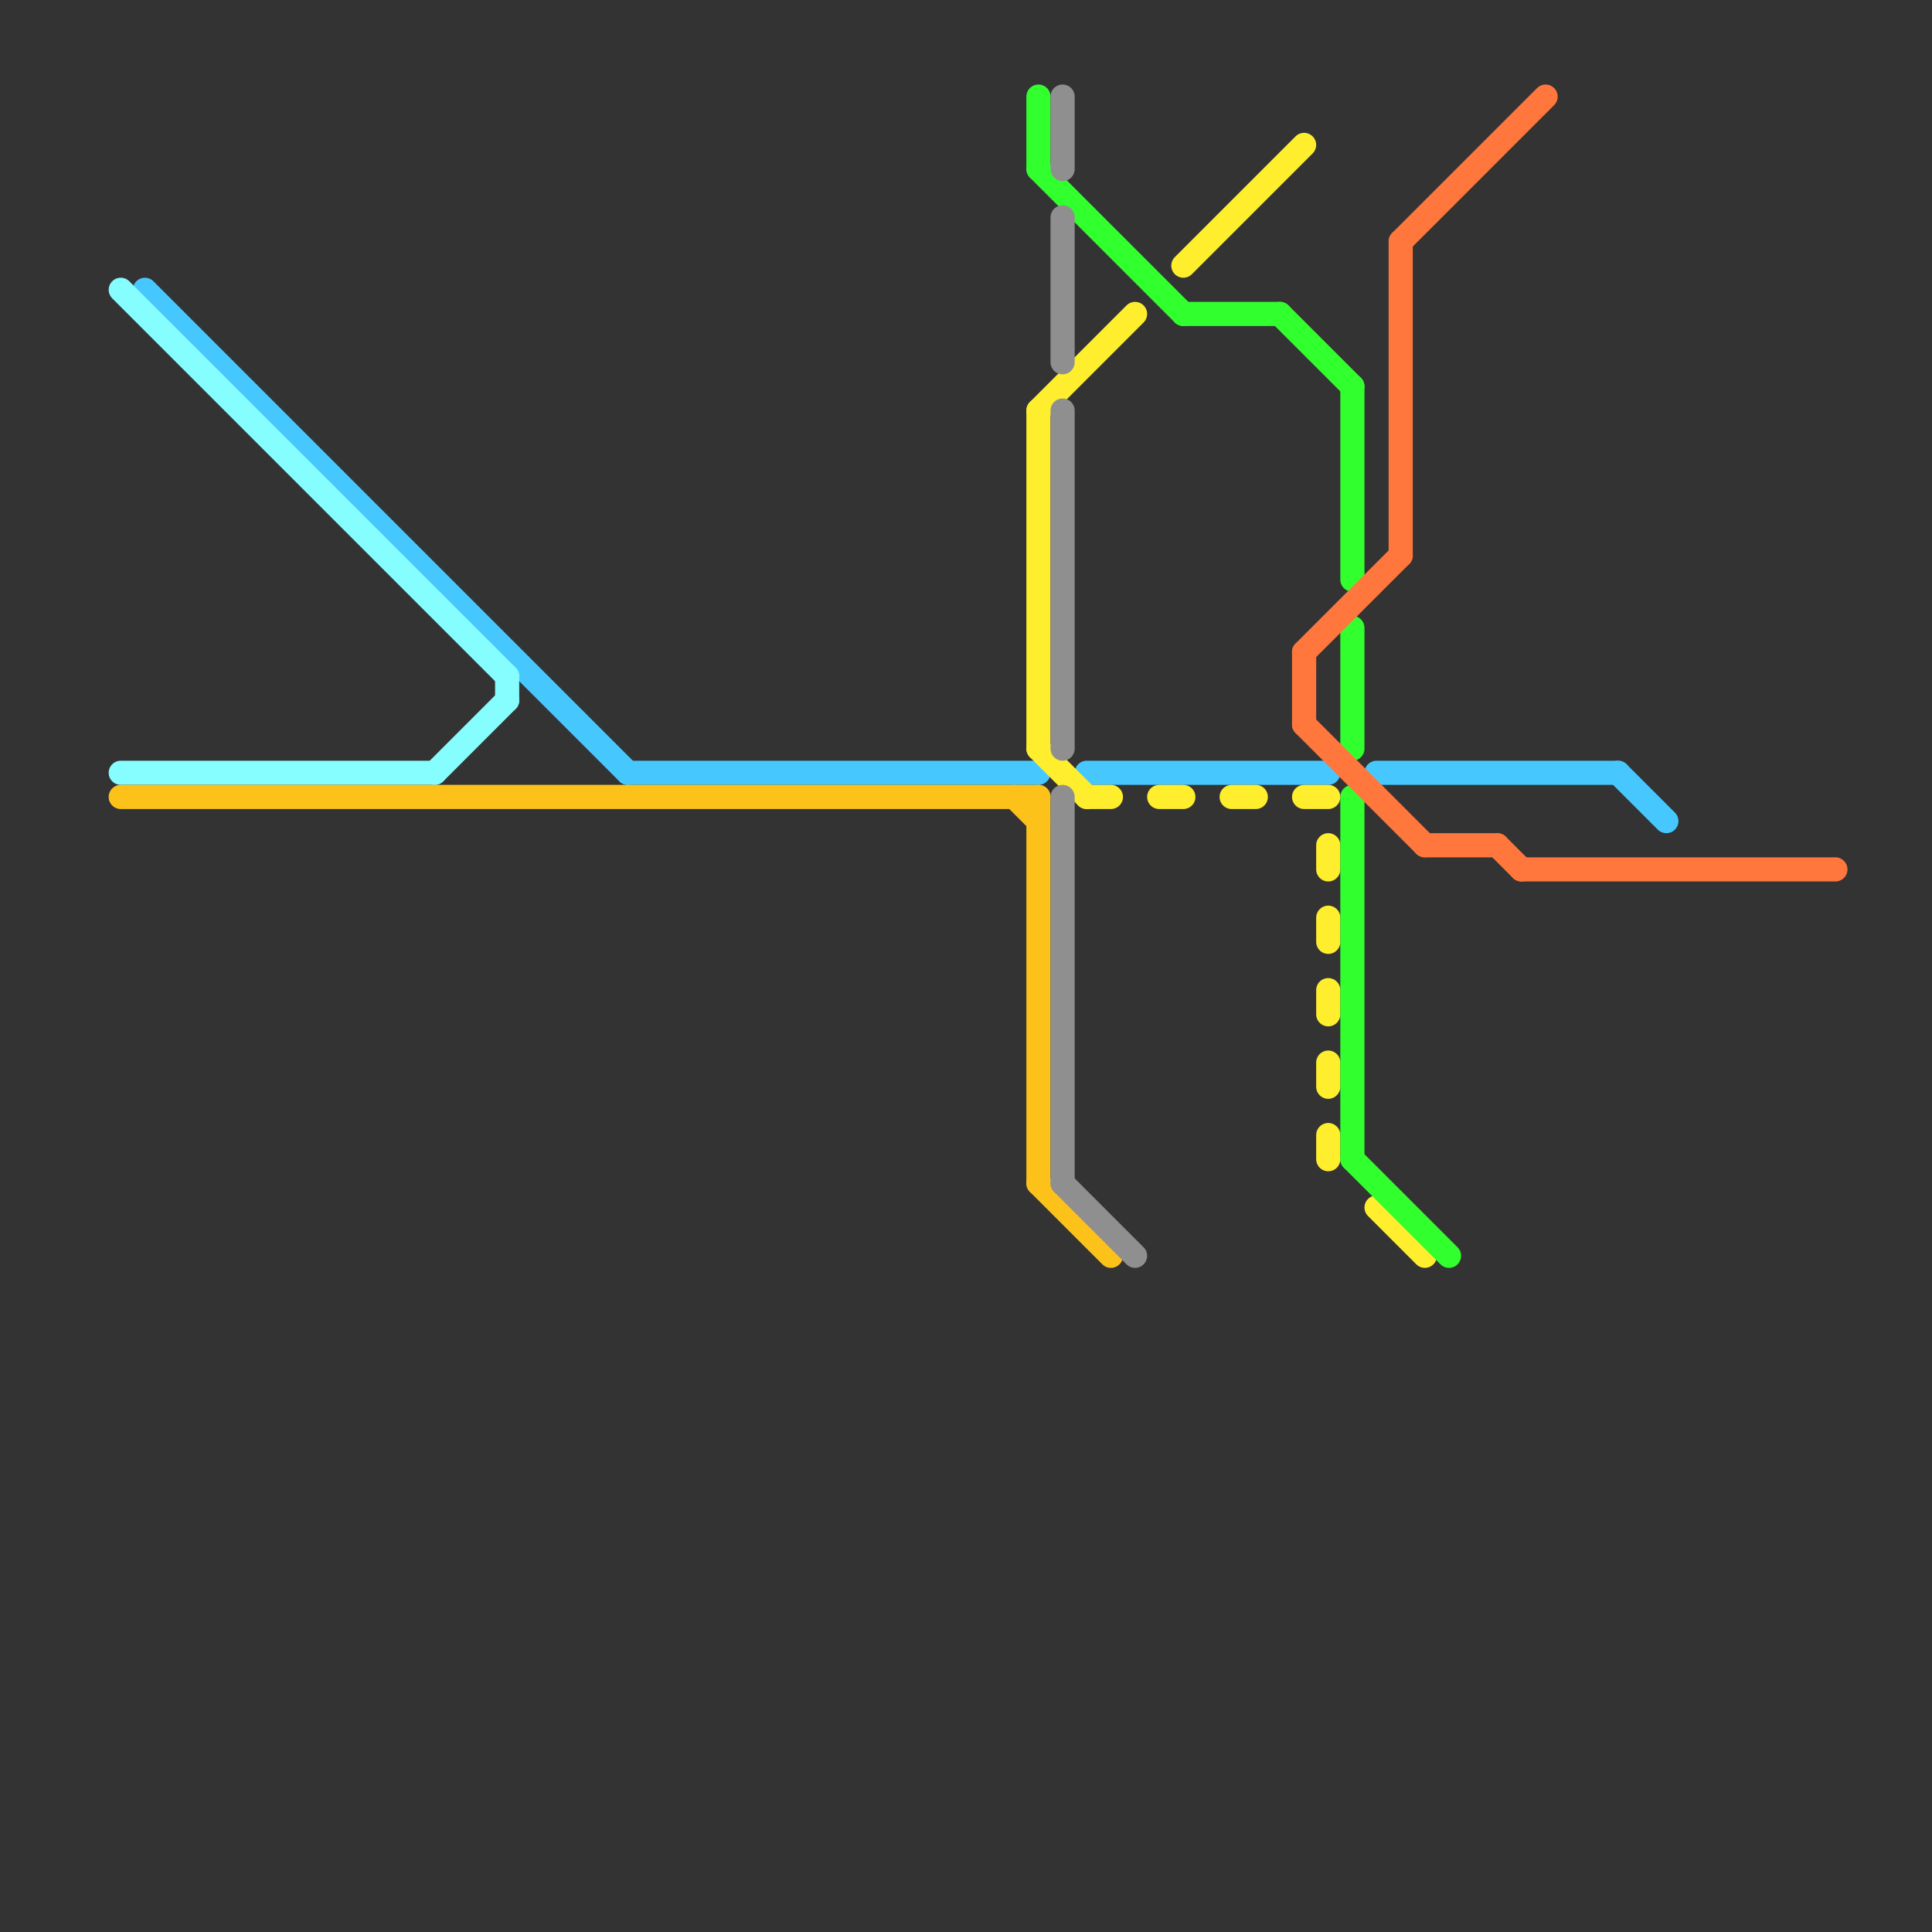 
<svg version="1.1" xmlns="http://www.w3.org/2000/svg" viewBox="0 0 80 80">
<rect x="0" y="0" width="80" height="80" fill="#333333" stroke="none"/>
<style>text { font: 1px Helvetica; font-weight: 600; white-space: pre; dominant-baseline: central; } line { stroke-width: 1; fill: none; stroke-linecap: round; stroke-linejoin: round; } .c0 { stroke: #46c8ff } .c1 { stroke: #86fdff } .c2 { stroke: #fdc21a } .c3 { stroke: #feee2e } .c4 { stroke: #32ff2e } .c5 { stroke: #908f8f } .c6 { stroke: #ff773d }</style><defs><g id="wm-xf"><circle r="1.2" fill="#000"/><circle r="0.9" fill="#fff"/><circle r="0.6" fill="#000"/><circle r="0.3" fill="#fff"/></g><g id="wm"><circle r="0.6" fill="#000"/><circle r="0.3" fill="#fff"/></g></defs><line class="c0" x1="57" y1="32" x2="67" y2="32"/><line class="c0" x1="26" y1="32" x2="43" y2="32"/><line class="c0" x1="45" y1="32" x2="55" y2="32"/><line class="c0" x1="67" y1="32" x2="69" y2="34"/><line class="c0" x1="6" y1="12" x2="26" y2="32"/><line class="c1" x1="5" y1="32" x2="18" y2="32"/><line class="c1" x1="21" y1="28" x2="21" y2="29"/><line class="c1" x1="5" y1="12" x2="21" y2="28"/><line class="c1" x1="18" y1="32" x2="21" y2="29"/><line class="c2" x1="42" y1="33" x2="43" y2="34"/><line class="c2" x1="43" y1="49" x2="46" y2="52"/><line class="c2" x1="43" y1="33" x2="43" y2="49"/><line class="c2" x1="5" y1="33" x2="43" y2="33"/><line class="c3" x1="45" y1="33" x2="46" y2="33"/><line class="c3" x1="43" y1="17" x2="43" y2="31"/><line class="c3" x1="55" y1="38" x2="55" y2="39"/><line class="c3" x1="55" y1="44" x2="55" y2="45"/><line class="c3" x1="55" y1="47" x2="55" y2="48"/><line class="c3" x1="54" y1="33" x2="55" y2="33"/><line class="c3" x1="43" y1="31" x2="45" y2="33"/><line class="c3" x1="48" y1="33" x2="49" y2="33"/><line class="c3" x1="57" y1="50" x2="59" y2="52"/><line class="c3" x1="51" y1="33" x2="52" y2="33"/><line class="c3" x1="55" y1="41" x2="55" y2="42"/><line class="c3" x1="43" y1="17" x2="47" y2="13"/><line class="c3" x1="49" y1="11" x2="54" y2="6"/><line class="c3" x1="55" y1="35" x2="55" y2="36"/><line class="c4" x1="49" y1="13" x2="53" y2="13"/><line class="c4" x1="56" y1="26" x2="56" y2="31"/><line class="c4" x1="43" y1="7" x2="49" y2="13"/><line class="c4" x1="43" y1="4" x2="43" y2="7"/><line class="c4" x1="56" y1="33" x2="56" y2="48"/><line class="c4" x1="56" y1="48" x2="60" y2="52"/><line class="c4" x1="53" y1="13" x2="56" y2="16"/><line class="c4" x1="56" y1="16" x2="56" y2="24"/><line class="c5" x1="44" y1="33" x2="44" y2="49"/><line class="c5" x1="44" y1="49" x2="47" y2="52"/><line class="c5" x1="44" y1="17" x2="44" y2="31"/><line class="c5" x1="44" y1="4" x2="44" y2="7"/><line class="c5" x1="44" y1="9" x2="44" y2="15"/><line class="c6" x1="58" y1="10" x2="58" y2="23"/><line class="c6" x1="63" y1="36" x2="76" y2="36"/><line class="c6" x1="54" y1="27" x2="58" y2="23"/><line class="c6" x1="54" y1="30" x2="59" y2="35"/><line class="c6" x1="54" y1="27" x2="54" y2="30"/><line class="c6" x1="59" y1="35" x2="62" y2="35"/><line class="c6" x1="62" y1="35" x2="63" y2="36"/><line class="c6" x1="58" y1="10" x2="64" y2="4"/>
</svg>
